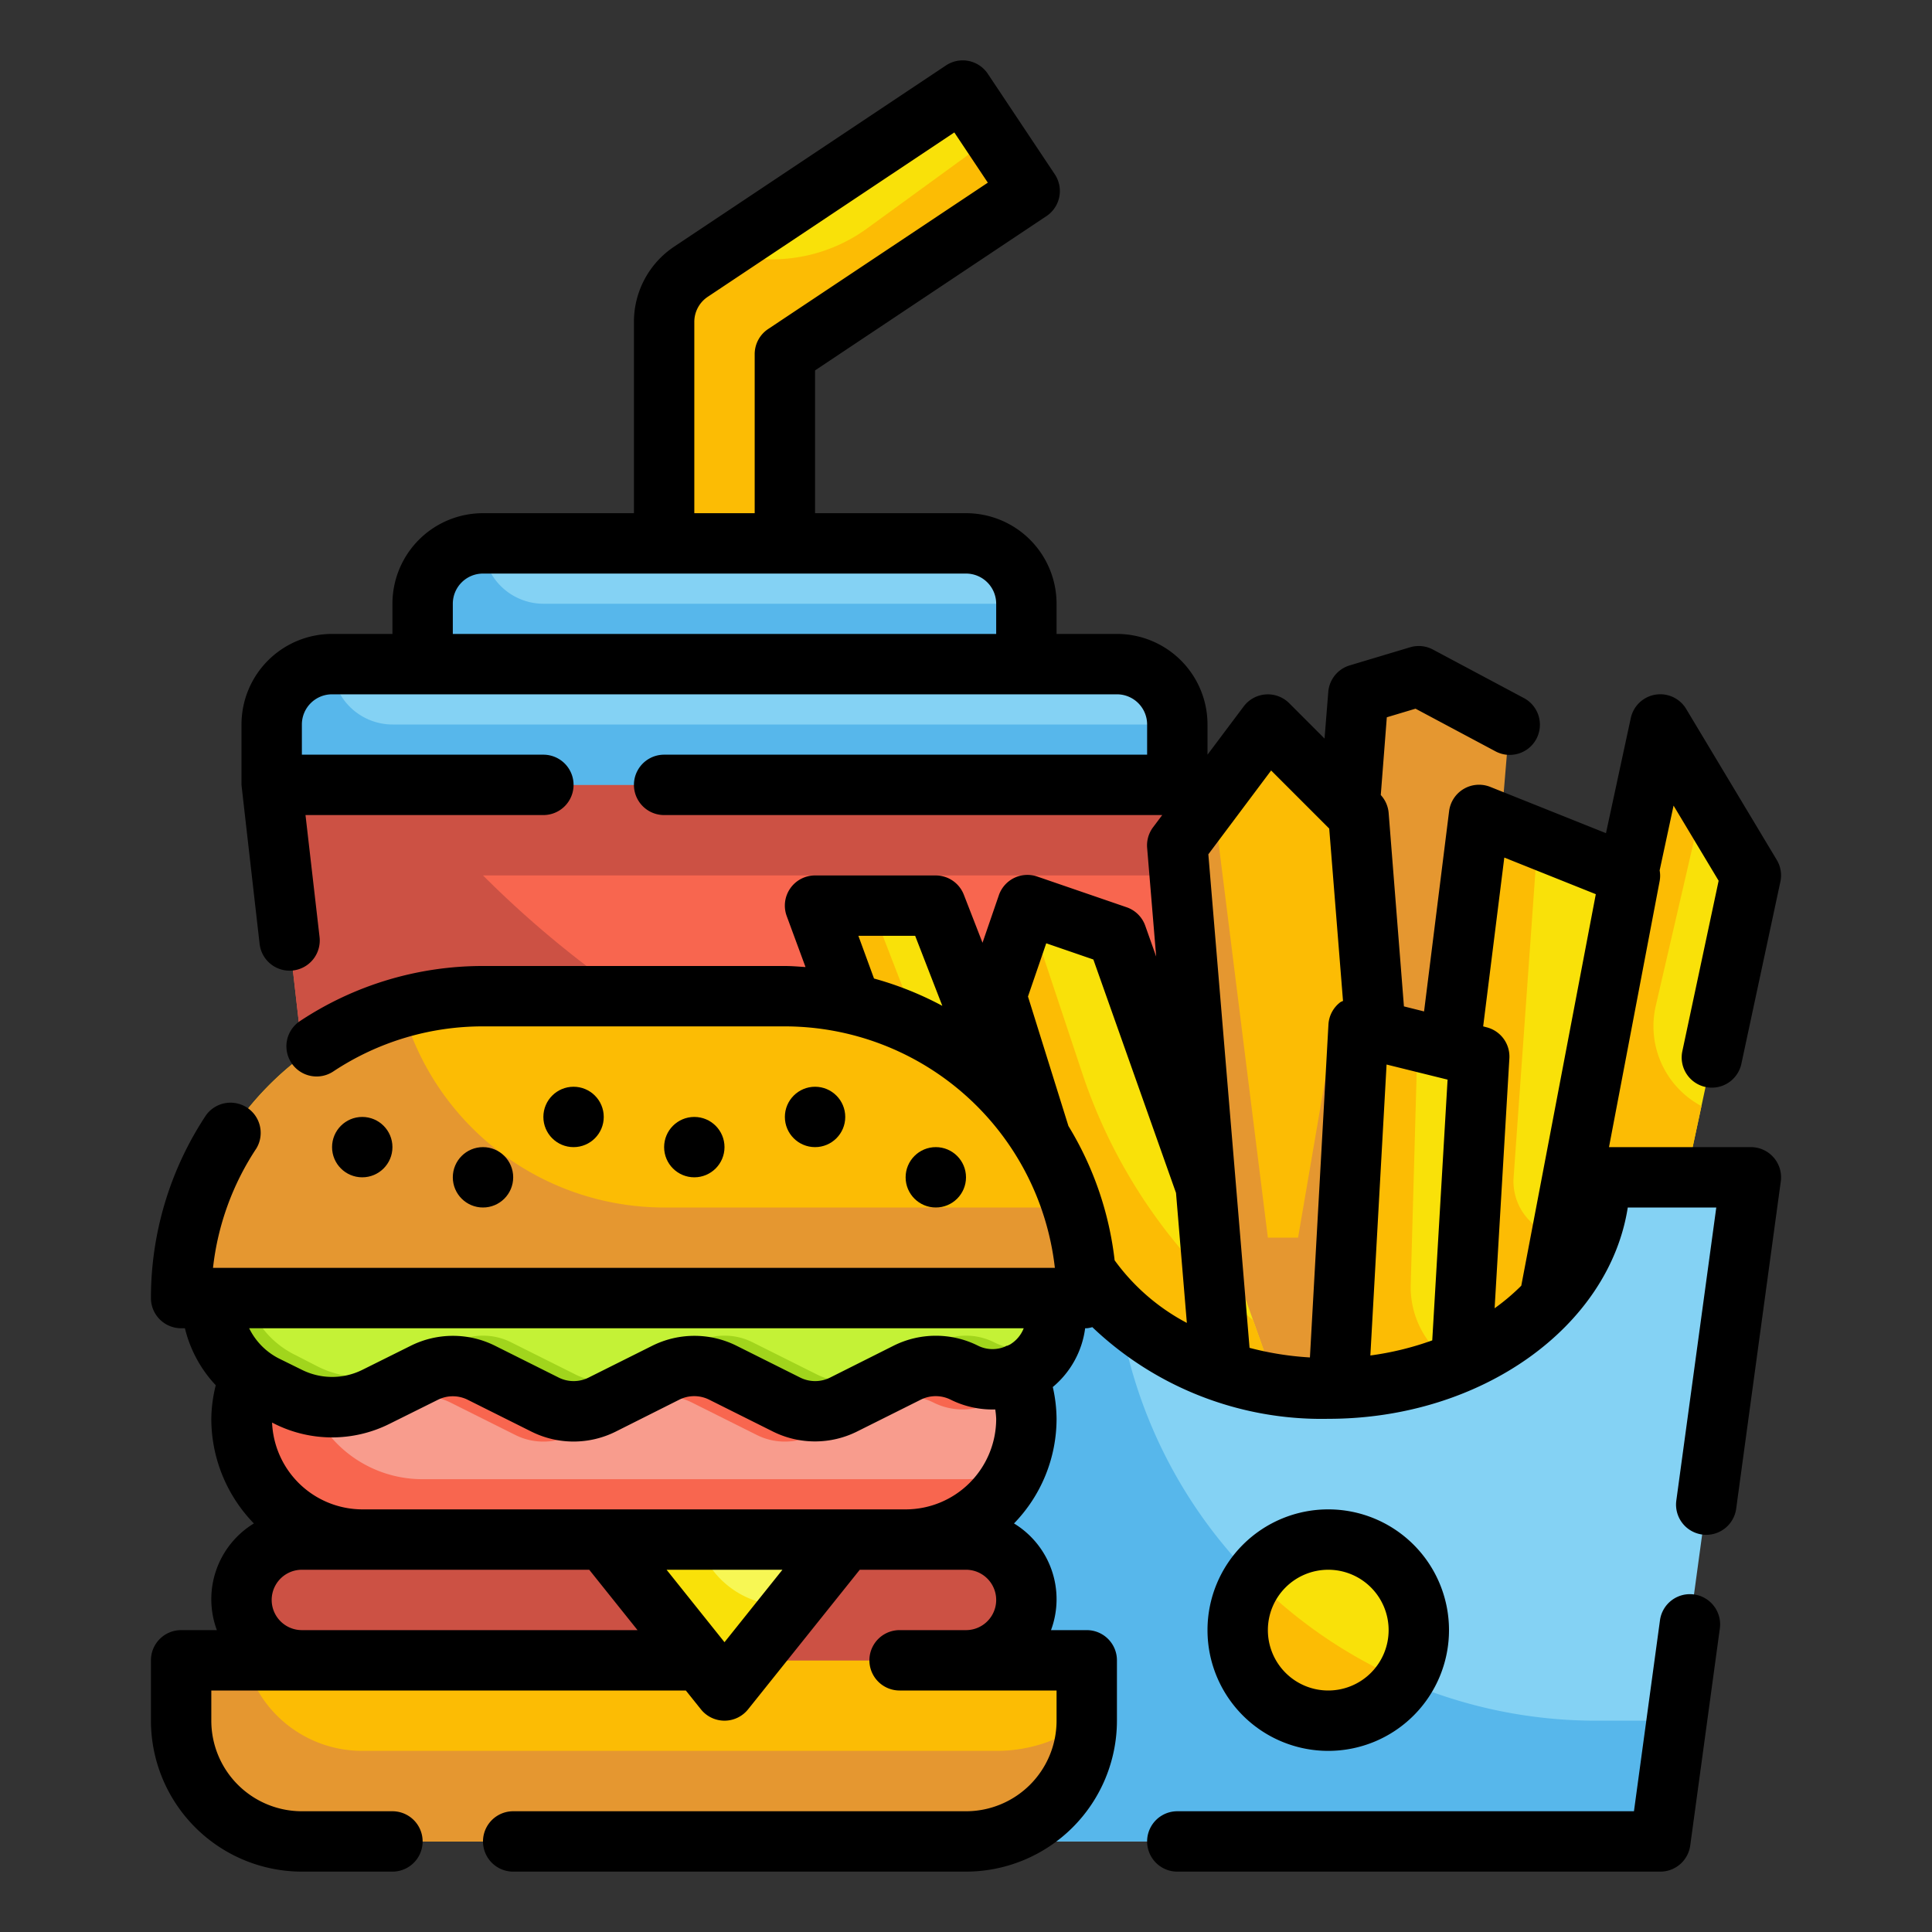 <?xml version="1.0"?>
<svg xmlns="http://www.w3.org/2000/svg" height="512px" viewBox="0 0 64 64" width="512px" class=""><rect x="0" y="0" width="64" height="64" fill="#333333" stroke="none"/><g><g id="Fill_Outline" data-name="Fill Outline"><g id="Stroke_copy" data-name="Stroke copy"><g><g><path d="m26 18.664h-4v-8a2 2 0 0 1 .891-1.664l9-6 2.218 3.328-8.109 5.406z" fill="#f9e109" data-original="#F9E109" class=""/><path d="m34.11 6.33-8.11 5.4v6.93h-4v-8a1.994 1.994 0 0 1 .89-1.66l1.01-.68a5.35 5.35 0 0 0 4.82-.75l4.19-3.05z" fill="#fcbc04" data-original="#FCBC04"/><path d="m35 61h-22l-4-35h30z" fill="#f8664f" data-original="#F8664F"/><path d="m11 22h26a2 2 0 0 1 2 2v2a0 0 0 0 1 0 0h-30a0 0 0 0 1 0 0v-2a2 2 0 0 1 2-2z" fill="#84d2f4" data-original="#84D2F4"/><path d="m16 18h16a2 2 0 0 1 2 2v2a0 0 0 0 1 0 0h-20a0 0 0 0 1 0 0v-2a2 2 0 0 1 2-2z" fill="#84d2f4" data-original="#84D2F4"/><path d="m38.66 29h-22.66a34.147 34.147 0 0 0 21.53 9.9l-2.53 22.1h-22l-4-35h30z" fill="#cc5144" data-original="#CC5144"/><g fill="#57b7eb"><path d="m39 24v2h-30v-2a2.006 2.006 0 0 1 2-2 2.006 2.006 0 0 0 2 2z" data-original="#57B7EB"/><path d="m34 20v2h-20v-2a2.006 2.006 0 0 1 2-2 2.006 2.006 0 0 0 2 2z" data-original="#57B7EB"/></g></g><g><path d="m45 23-2 25-1 11 5 1 3-36-3-1.6z" fill="#e59730" data-original="#E59730"/><path d="m39 28 2 24h6l-2-25-3-3z" fill="#fcbc04" data-original="#FCBC04"/><path d="m47 52h-6l-2-24 1.18-1.57 1.82 14.57h1l1.09-6.36.91-.64.61.61z" fill="#e59730" data-original="#E59730"/><path d="m37 31-2.963-1.018-1.037 3.018 5 16 4.667-2z" fill="#f9e109" data-original="#F9E109" class=""/><path d="m42.67 47-4.67 2-5-16 1.02-2.95 1.83 5.5a17.733 17.733 0 0 0 5.66 8.18z" fill="#fcbc04" data-original="#FCBC04"/><path d="m55 24-4.079 19h4.079l3-14z" fill="#f9e109" data-original="#F9E109" class=""/><path d="m54.848 33.325 1.6-6.918-1.448-2.407-4.079 19h4.079l1.363-6.359a3 3 0 0 1 -1.515-3.316z" fill="#fcbc04" data-original="#FCBC04"/><path d="m27 30 7 19 4-1-7-18z" fill="#f9e109" data-original="#F9E109" class=""/><path d="m27 30 7 19 2-.5-7.142-18.5z" fill="#fcbc04" data-original="#FCBC04"/><path d="m49 27-3 24 4-1 4-21z" fill="#f9e109" data-original="#F9E109" class=""/><path d="m51.72 40.97-1.72 9.03-4 1 3-24 1.94.78-.8 11.23a1.856 1.856 0 0 0 1.58 1.96z" fill="#fcbc04" data-original="#FCBC04"/><path d="m48 52h-4l1-18 4 1z" fill="#f9e109" data-original="#F9E109" class=""/><path d="m46.732 42.567.226-8.077-1.958-.49-1 18h4l.393-6.674a3 3 0 0 1 -1.661-2.759z" fill="#fcbc04" data-original="#FCBC04"/><path d="m53 39c0 3.866-4.029 7-9 7s-9-3.134-9-7h-5l3 22h22l3-22z" fill="#84d2f4" data-original="#84D2F4"/><path d="m55.55 57-.55 4h-22l-3-22h5a6.112 6.112 0 0 0 2.07 4.46 15.991 15.991 0 0 0 15.81 13.54z" fill="#57b7eb" data-original="#57B7EB"/><circle cx="44" cy="54" fill="#f9e109" r="3" data-original="#F9E109" class=""/><path d="m46.49 55.67a3 3 0 0 1 -5.49-1.67 2.947 2.947 0 0 1 .54-1.71 15.951 15.951 0 0 0 4.95 3.38z" fill="#fcbc04" data-original="#FCBC04"/></g><g><path d="m30 51h-18a4 4 0 0 1 -4-4 4 4 0 0 1 4-4h18a4 4 0 0 1 4 4 4 4 0 0 1 -4 4z" fill="#f89c8d" data-original="#F89C8D"/><path d="m32 49a3.931 3.931 0 0 0 1.64-.36 3.865 3.865 0 0 1 -.81 1.19 4.025 4.025 0 0 1 -2.83 1.17h-18a4 4 0 0 1 -2.83-6.83 3.865 3.865 0 0 1 1.19-.81 3.931 3.931 0 0 1 1.64-.36h18a4 4 0 0 1 2.64 1 3.833 3.833 0 0 1 1.1 1.6 2.116 2.116 0 0 1 -1.85 1.09 2.163 2.163 0 0 1 -.95-.22 2.076 2.076 0 0 0 -1.88 0l-2.12 1.06a2.076 2.076 0 0 1 -1.88 0l-2.12-1.06a2.076 2.076 0 0 0 -1.88 0l-2.12 1.06a2.076 2.076 0 0 1 -1.88 0l-2.12-1.06a2.076 2.076 0 0 0 -1.88 0l-1.61.81a3.1 3.1 0 0 1 -.58.21 3.984 3.984 0 0 0 3.13 1.51z" fill="#f8664f" data-original="#F8664F"/><path d="m6 55h30a0 0 0 0 1 0 0v2a4 4 0 0 1 -4 4h-22a4 4 0 0 1 -4-4v-2a0 0 0 0 1 0 0z" fill="#fcbc04" data-original="#FCBC04"/><path d="m23.8 55-.8 1-.8-1z" fill="#e59730" data-original="#E59730"/><path d="m23.8 55-.8 1-.8-1z" fill="#e59730" data-original="#E59730"/><path d="m32 55h-22a2 2 0 0 1 -2-2 2 2 0 0 1 2-2h22a2 2 0 0 1 2 2 2 2 0 0 1 -2 2z" fill="#cc5144" data-original="#CC5144"/><path d="m24 56-4-5h8z" fill="#f7f754" data-original="#F7F754"/><path d="m23.657 52.072-.857-1.072h-2.8l4 5 2.265-2.831a2.974 2.974 0 0 1 -2.608-1.097z" fill="#f9e109" data-original="#F9E109" class=""/><path d="m7 43a3.234 3.234 0 0 0 1.789 2.894l.764.382a3.232 3.232 0 0 0 2.894 0l1.609-.8a2.112 2.112 0 0 1 1.888 0l2.112 1.056a2.112 2.112 0 0 0 1.888 0l2.112-1.056a2.112 2.112 0 0 1 1.888 0l2.112 1.056a2.112 2.112 0 0 0 1.888 0l2.112-1.056a2.112 2.112 0 0 1 1.888 0 2.112 2.112 0 0 0 3.056-1.892v-.584z" fill="#c4f236" data-original="#C4F236"/><path d="m26 33h-10a10 10 0 0 0 -10 10h30a10 10 0 0 0 -10-10z" fill="#fcbc04" data-original="#FCBC04"/><path d="m36 43h-30a10 10 0 0 1 7.32-9.63 9 9 0 0 0 8.68 6.63h13.54a9.908 9.908 0 0 1 .46 3z" fill="#e59730" data-original="#E59730"/><path d="m36 57a4 4 0 0 1 -4 4h-22a4 4 0 0 1 -4-4v-2h2.13a3.992 3.992 0 0 0 3.87 3h21a4.941 4.941 0 0 0 3-1z" fill="#e59730" data-original="#E59730"/><path d="m35 43v.58a1.424 1.424 0 0 1 -.05.42h-26.25a3.058 3.058 0 0 0 1.09.89l.76.39a3.284 3.284 0 0 0 2.9 0l1.61-.81a2.076 2.076 0 0 1 1.88 0l2.12 1.06a2.076 2.076 0 0 0 1.88 0l2.12-1.06a2.076 2.076 0 0 1 1.88 0l2.12 1.06a2.076 2.076 0 0 0 1.88 0l2.12-1.06a2.076 2.076 0 0 1 1.88 0 2.1 2.1 0 0 0 1.86.01 2.119 2.119 0 0 1 -1.91 1.21 2.163 2.163 0 0 1 -.95-.22 2.076 2.076 0 0 0 -1.88 0l-2.12 1.06a2.076 2.076 0 0 1 -1.88 0l-2.12-1.06a2.076 2.076 0 0 0 -1.88 0l-2.12 1.06a2.076 2.076 0 0 1 -1.88 0l-2.12-1.06a2.076 2.076 0 0 0 -1.88 0l-1.61.81a3.284 3.284 0 0 1 -2.9 0l-.76-.39a3.21 3.21 0 0 1 -1.79-2.89z" fill="#a1d51c" data-original="#A1D51C"/></g></g></g><g id="Outline_copy" data-name="Outline copy"><g fill="#464a51"><path d="m48 54a4 4 0 1 0 -4 4 4 4 0 0 0 4-4zm-6 0a2 2 0 1 1 2 2 2 2 0 0 1 -2-2z" data-original="#464A51" class="active-path" style="fill:#000000" data-old_color="#464A51"/><path d="m56.115 52.818a1 1 0 0 0 -1.126.855l-.862 6.327h-15.127a1 1 0 0 0 0 2h16a1 1 0 0 0 .991-.865l.981-7.191a1 1 0 0 0 -.857-1.126z" data-original="#464A51" class="active-path" style="fill:#000000" data-old_color="#464A51"/><path d="m58.753 38.342a1 1 0 0 0 -.753-.342h-4.7l1.678-8.813a.98.98 0 0 0 0-.354l.461-2.146 1.493 2.489-1.202 5.645a1 1 0 0 0 .768 1.187 1.022 1.022 0 0 0 .211.022 1 1 0 0 0 .976-.79l1.292-6.031a.993.993 0 0 0 -.12-.724l-3-5a1 1 0 0 0 -1.835.3l-.822 3.815-3.833-1.533a1 1 0 0 0 -1.363.8l-.83 6.638-.667-.167-.507-6.418a1 1 0 0 0 -.26-.584l.2-2.575.951-.285 2.636 1.406a1 1 0 1 0 .942-1.764l-3-1.6a1 1 0 0 0 -.758-.076l-2 .6a1 1 0 0 0 -.71.878l-.124 1.546-1.172-1.173a1 1 0 0 0 -1.505.107l-1.2 1.6v-1a3 3 0 0 0 -3-3h-2v-1a3 3 0 0 0 -3-3h-5v-4.73l7.664-5.11a1 1 0 0 0 .277-1.387l-2.218-3.328a1 1 0 0 0 -1.387-.277l-9 6a2.993 2.993 0 0 0 -1.336 2.496v6.336h-5a3 3 0 0 0 -3 3v1h-2a3 3 0 0 0 -3 3v2c0 .02.6 5.268.6 5.268a1 1 0 0 0 .992.887.872.872 0 0 0 .114-.007 1 1 0 0 0 .88-1.106l-.466-4.042h7.88a1 1 0 0 0 0-2h-8v-1a1 1 0 0 1 1-1h26a1 1 0 0 1 1 1v1h-16a1 1 0 0 0 0 2h16.5l-.3.4a1 1 0 0 0 -.2.683l.3 3.605-.362-1.022a1 1 0 0 0 -.617-.612l-2.963-1.018a1 1 0 0 0 -1.27.621l-.541 1.573-.619-1.592a1 1 0 0 0 -.928-.638h-4a1 1 0 0 0 -.939 1.346l.623 1.689c-.228-.015-.453-.035-.684-.035h-10a10.949 10.949 0 0 0 -6.065 1.826 1 1 0 1 0 1.106 1.667 8.957 8.957 0 0 1 4.959-1.493h10a9.012 9.012 0 0 1 8.944 8h-27.888a8.945 8.945 0 0 1 1.438-3.959 1 1 0 0 0 -1.668-1.1 10.956 10.956 0 0 0 -1.826 6.059 1 1 0 0 0 1 1h.126a4.188 4.188 0 0 0 1.021 1.888 4.816 4.816 0 0 0 -.147 1.112 4.976 4.976 0 0 0 1.41 3.466 2.939 2.939 0 0 0 -1.226 3.534h-1.184a1 1 0 0 0 -1 1v2a5.006 5.006 0 0 0 5 5h3a1 1 0 0 0 0-2h-3a3 3 0 0 1 -3-3v-1h15.719l.5.624a1 1 0 0 0 1.562 0l3.7-4.624h3.519a1 1 0 0 1 0 2h-2.2a1 1 0 1 0 0 2h5.2v1a3 3 0 0 1 -3 3h-15a1 1 0 0 0 0 2h15a5.006 5.006 0 0 0 5-5v-2a1 1 0 0 0 -1-1h-1.184a2.939 2.939 0 0 0 -1.226-3.534 4.976 4.976 0 0 0 1.41-3.466 4.857 4.857 0 0 0 -.125-1.053 3.048 3.048 0 0 0 1.072-1.947h.053a.953.953 0 0 0 .184-.037 11 11 0 0 0 7.816 3.037c5.091 0 9.305-3.059 9.922-7h2.932l-1.324 9.708a1 1 0 0 0 .857 1.125.886.886 0 0 0 .135.01 1 1 0 0 0 .991-.865l1.478-10.843a1 1 0 0 0 -.238-.793zm-35.753-27.678a1 1 0 0 1 .445-.832l8.168-5.445 1.11 1.664-7.278 4.849a1 1 0 0 0 -.445.832v5.268h-2zm-8 10.336v-1a1 1 0 0 1 1-1h16a1 1 0 0 1 1 1v1zm30.932 14.264 2.021.5-.508 8.638a9.894 9.894 0 0 1 -2.05.5zm-3.824-9.741 1.924 1.924.457 5.711a.875.875 0 0 0 -.083.037 1 1 0 0 0 -.4.749l-.613 11.023a10.147 10.147 0 0 1 -2-.318l-1.365-16.349zm-13.673 5.477h1.881l.9 2.32a10.926 10.926 0 0 0 -2.263-.905zm4.534 15.69a2.689 2.689 0 0 1 .031.31 3 3 0 0 1 -3 3h-18a3 3 0 0 1 -2.987-2.876l.092.047a4.257 4.257 0 0 0 3.789 0l1.609-.8a1.108 1.108 0 0 1 .994 0l2.111 1.055a3.126 3.126 0 0 0 2.784 0l2.108-1.059a1.108 1.108 0 0 1 .994 0l2.111 1.055a3.126 3.126 0 0 0 2.784 0l2.111-1.055a1.108 1.108 0 0 1 .994 0 3.109 3.109 0 0 0 1.475.323zm-22.969 7.31a1 1 0 0 1 0-2h9.519l1.6 2zm14 .4-1.919-2.4h3.838zm9.473-9.87a1.064 1.064 0 0 1 -.114.053.157.157 0 0 0 -.023 0c-.013.005-.02.016-.033.021a1.077 1.077 0 0 1 -.911-.029 3.126 3.126 0 0 0 -2.784 0l-2.108 1.058a1.108 1.108 0 0 1 -.994 0l-2.111-1.055a3.126 3.126 0 0 0 -2.784 0l-2.111 1.055a1.108 1.108 0 0 1 -.994 0l-2.111-1.055a3.126 3.126 0 0 0 -2.784 0l-1.608.8a2.247 2.247 0 0 1 -2 0l-.767-.378a2.214 2.214 0 0 1 -.982-1h25.658a1.091 1.091 0 0 1 -.439.529zm3.451-2.779a10.921 10.921 0 0 0 -1.531-4.451l-1.34-4.289.605-1.763 1.561.537 2.738 7.732.359 4.306a6.965 6.965 0 0 1 -2.392-2.073zm12.587 1.588.489-8.28a1 1 0 0 0 -.756-1.029l-.112-.03.7-5.592 3.031 1.213-2.469 12.97a7.075 7.075 0 0 1 -.883.747z" data-original="#464A51" class="active-path" style="fill:#000000" data-old_color="#464A51"/><circle cx="23" cy="38" r="1" data-original="#464A51" class="active-path" style="fill:#000000" data-old_color="#464A51"/><circle cx="19" cy="37" r="1" data-original="#464A51" class="active-path" style="fill:#000000" data-old_color="#464A51"/><circle cx="16" cy="39" r="1" data-original="#464A51" class="active-path" style="fill:#000000" data-old_color="#464A51"/><circle cx="31" cy="39" r="1" data-original="#464A51" class="active-path" style="fill:#000000" data-old_color="#464A51"/><circle cx="12" cy="38" r="1" data-original="#464A51" class="active-path" style="fill:#000000" data-old_color="#464A51"/><circle cx="27" cy="37" r="1" data-original="#464A51" class="active-path" style="fill:#000000" data-old_color="#464A51"/></g></g></g></g> </svg>
